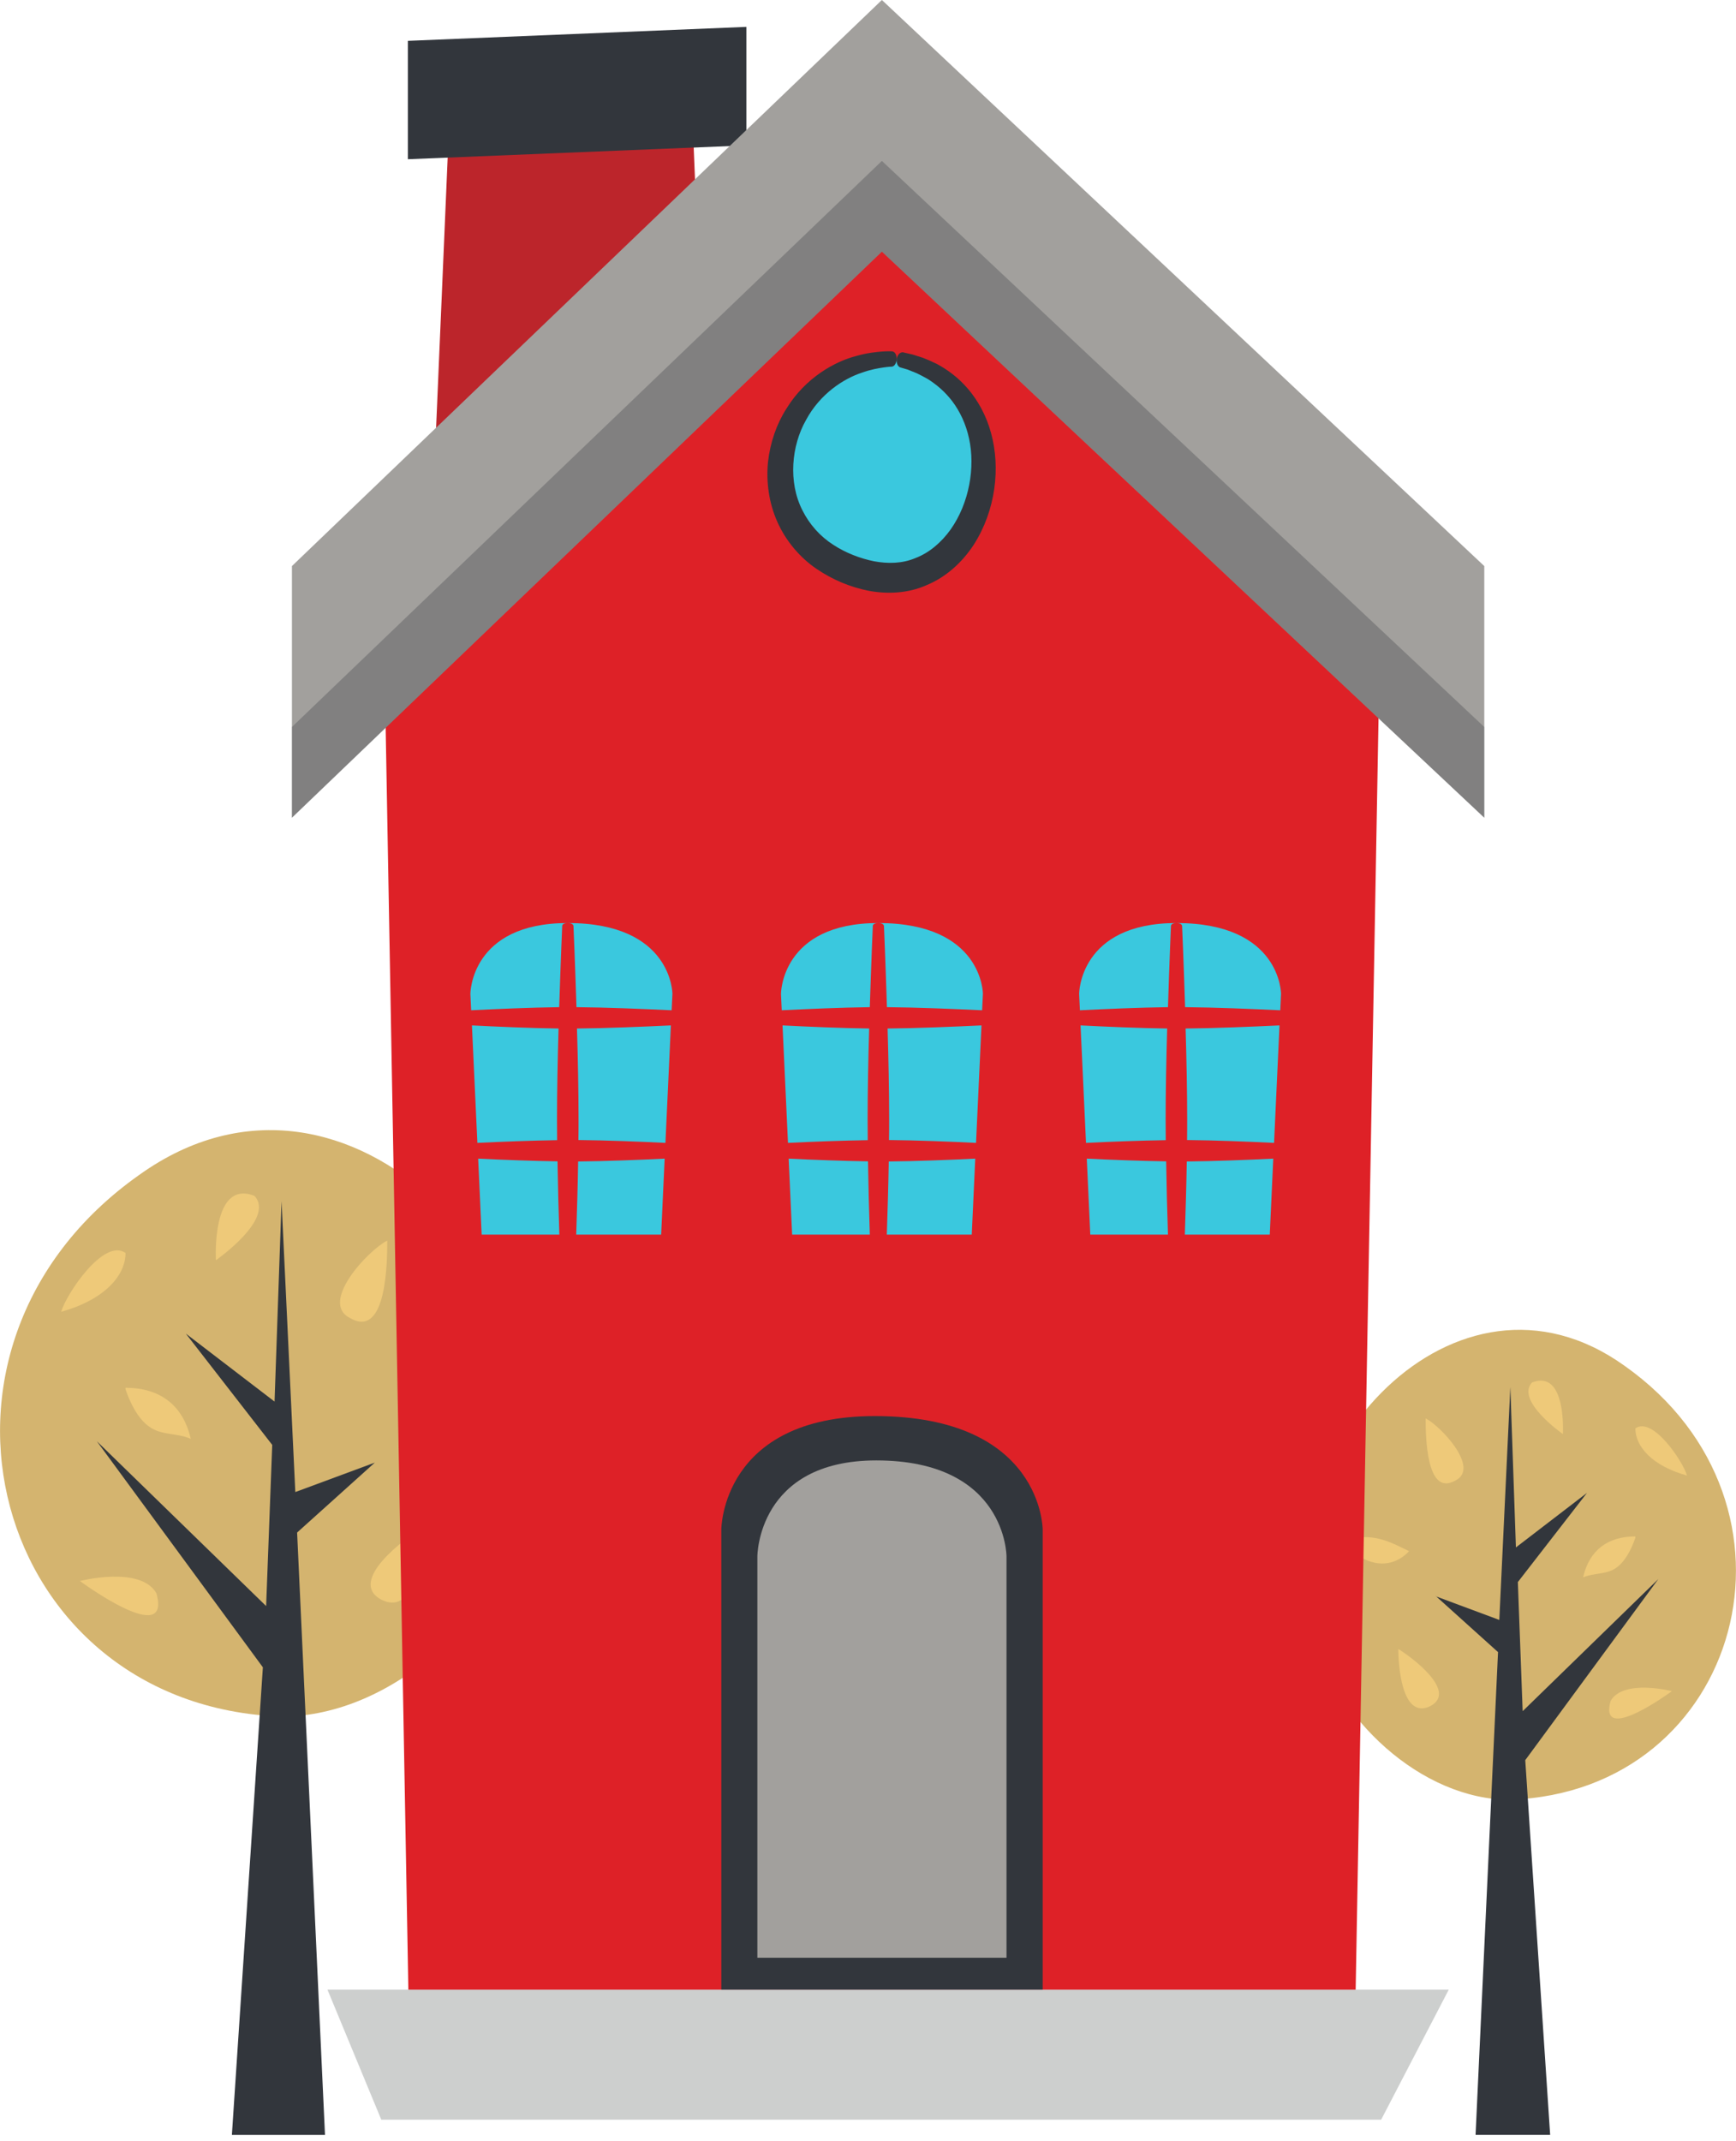 <svg width="73" height="90" viewBox="0 0 73 90" fill="none" xmlns="http://www.w3.org/2000/svg">
<g clip-path="url(#clip0_3974_8869)">
<path d="M29.667 18.318H18.324L18.847 6.111L29.143 5.524L29.667 18.318Z" fill="#BC252B"/>
<path d="M31.385 6.111L17.151 6.693V1.717L31.385 1.13V6.111Z" fill="#32363C"/>
<path d="M11.845 72.154C-0.3 71.736 -4.466 56.677 5.846 49.392C14.724 43.02 24.65 54.075 22.299 63.179C21.121 67.862 16.529 72.154 11.845 72.154Z" fill="#D4B46F"/>
<path d="M15.761 61.479L12.418 62.717L11.839 50.494L11.545 58.914L7.815 56.057L11.447 60.734L11.191 67.509L4.074 60.582L11.054 70.084L9.751 89.738H13.666L12.494 64.418L15.761 61.479Z" fill="#32363C"/>
<path d="M16.284 52.147C15.499 52.538 13.41 54.749 14.719 55.401C16.284 56.313 16.284 52.929 16.284 52.147Z" fill="#EEC979"/>
<path d="M6.577 66.971C5.911 65.803 3.359 66.455 3.359 66.455C3.359 66.455 7.231 69.312 6.577 66.971Z" fill="#EEC979"/>
<path d="M17.724 64.244C17.069 64.635 14.588 66.455 16.028 67.237C17.593 68.02 17.724 64.896 17.724 64.244Z" fill="#EEC979"/>
<path d="M10.7 50.267C11.589 51.223 9.08 52.972 9.08 52.972C9.08 52.972 8.878 49.55 10.7 50.267Z" fill="#EEC979"/>
<path d="M20.565 58.611C19.147 58.019 18.045 58.681 17.157 59.116C18.176 60.219 19.676 59.828 20.565 58.611Z" fill="#EEC979"/>
<path d="M5.279 58.334C6.713 58.334 7.695 59.051 8.022 60.48C7.433 60.219 6.784 60.349 6.261 59.958C5.802 59.632 5.475 58.98 5.279 58.399" fill="#EEC979"/>
<path d="M5.279 52.667C4.363 52.016 2.77 54.422 2.574 55.139C4.401 54.629 5.279 53.613 5.279 52.667Z" fill="#EEC979"/>
<path d="M63.511 75.648C73.24 75.311 76.577 63.245 68.315 57.411C61.204 52.304 53.248 61.165 55.134 68.461C56.078 72.215 59.759 75.653 63.511 75.653" fill="#D4B46F"/>
<path d="M60.37 67.097L63.047 68.092L63.511 58.297L63.745 65.044L66.734 62.752L63.827 66.5L64.029 71.927L69.733 66.375L64.138 73.986L65.185 89.735H62.049L62.993 69.444L60.381 67.092L60.37 67.097Z" fill="#32363C"/>
<path d="M59.95 59.622C60.577 59.937 62.251 61.708 61.204 62.23C59.95 62.958 59.95 60.252 59.95 59.622Z" fill="#EEC979"/>
<path d="M67.727 71.497C68.261 70.563 70.306 71.085 70.306 71.085C70.306 71.085 67.203 73.372 67.727 71.497Z" fill="#EEC979"/>
<path d="M58.799 69.314C59.323 69.629 61.308 71.085 60.157 71.709C58.903 72.334 58.799 69.835 58.799 69.314Z" fill="#EEC979"/>
<path d="M64.422 58.111C63.713 58.877 65.72 60.279 65.72 60.279C65.72 60.279 65.883 57.541 64.422 58.111Z" fill="#EEC979"/>
<path d="M56.52 64.799C57.654 64.327 58.537 64.859 59.252 65.201C58.434 66.081 57.234 65.772 56.52 64.799Z" fill="#EEC979"/>
<path d="M68.768 64.582C67.617 64.582 66.832 65.152 66.57 66.304C67.039 66.098 67.563 66.201 67.983 65.886C68.348 65.625 68.61 65.104 68.768 64.636" fill="#EEC979"/>
<path d="M68.768 60.041C69.499 59.519 70.78 61.448 70.939 62.023C69.472 61.616 68.768 60.801 68.768 60.041Z" fill="#EEC979"/>
<path d="M56.94 87.327H17.238L16.197 29.471L37.351 9.409L57.981 29.471L56.94 87.327Z" fill="#DE2127"/>
<path d="M62.415 23.794V34.371L37.084 10.577L12.276 34.371V23.794L37.084 0L62.415 23.794Z" fill="#A2A09D"/>
<g opacity="0.3">
<path d="M62.415 30.558V34.372L37.084 10.577L12.276 34.372V30.558L37.084 6.764L62.415 30.558Z" fill="#32363C"/>
</g>
<path d="M58.079 89.098H16.033L13.77 83.633H60.921L58.079 89.098Z" fill="#CDCFCE"/>
<path d="M37.711 15.081C32.235 15.081 30.747 22.681 36.385 24.17C41.692 25.49 43.682 16.238 37.711 15.081Z" fill="#3AC8DE"/>
<path d="M37.989 14.814C37.989 14.814 38.125 14.847 38.371 14.901C38.49 14.939 38.643 14.988 38.818 15.043C38.987 15.108 39.183 15.195 39.396 15.298C39.81 15.521 40.285 15.852 40.705 16.346C41.124 16.835 41.479 17.476 41.675 18.204C42.074 19.66 41.877 21.453 40.939 22.909C40.465 23.631 39.788 24.256 38.97 24.593C38.163 24.957 37.274 24.973 36.522 24.832C35.769 24.68 35.033 24.386 34.33 23.908C33.637 23.436 33.042 22.735 32.688 21.936C32.328 21.132 32.214 20.247 32.295 19.421C32.388 18.59 32.661 17.813 33.07 17.177C33.871 15.868 35.12 15.189 36.015 14.961C36.467 14.831 36.838 14.798 37.089 14.776C37.34 14.76 37.482 14.765 37.482 14.765C37.792 14.765 37.76 15.379 37.504 15.412C37.504 15.412 37.378 15.412 37.16 15.445C36.936 15.477 36.614 15.531 36.238 15.667C35.486 15.912 34.488 16.547 33.893 17.656C33.282 18.731 33.135 20.258 33.741 21.448C34.035 22.04 34.488 22.545 35.028 22.892C35.562 23.246 36.189 23.479 36.756 23.593C37.318 23.697 37.934 23.697 38.496 23.457C39.069 23.24 39.581 22.806 39.974 22.257C40.759 21.149 41.016 19.639 40.748 18.427C40.617 17.819 40.361 17.286 40.045 16.868C39.728 16.45 39.358 16.151 39.025 15.939C38.85 15.841 38.692 15.754 38.55 15.689C38.403 15.629 38.278 15.58 38.174 15.537C37.962 15.472 37.842 15.439 37.842 15.439C37.602 15.314 37.689 14.776 37.989 14.809V14.814Z" fill="#32363C"/>
<path d="M43.846 64.293C43.846 64.293 43.846 59.523 36.784 59.523C30.332 59.523 30.332 64.293 30.332 64.293V83.633H43.846V64.293Z" fill="#32363C"/>
<path d="M42.324 65.418C42.324 65.418 42.324 61.387 36.849 61.387C31.848 61.387 31.848 65.418 31.848 65.418V82.291H42.324V65.418Z" fill="#A2A09D"/>
<path d="M27.982 48.04L28.211 43.102C27.066 43.156 25.511 43.221 24.262 43.232C24.301 44.519 24.328 45.888 24.328 47.035C24.328 47.317 24.328 47.616 24.322 47.92C25.479 47.931 26.88 47.985 27.982 48.04Z" fill="#3AC8DE"/>
<path d="M24.115 38.924C24.115 38.924 24.181 40.439 24.241 42.335C25.506 42.346 27.087 42.411 28.243 42.466L28.276 41.776C28.276 41.776 28.276 38.799 23.881 38.799C23.995 38.799 24.11 38.842 24.115 38.924Z" fill="#3AC8DE"/>
<path d="M23.423 47.035C23.423 45.888 23.45 44.519 23.488 43.232C22.299 43.216 20.898 43.156 19.845 43.102L20.074 48.04C21.078 47.991 22.332 47.942 23.428 47.926C23.428 47.621 23.423 47.317 23.423 47.035Z" fill="#3AC8DE"/>
<path d="M24.311 48.822C24.295 49.854 24.262 50.929 24.23 51.896H27.802L27.949 48.702C26.853 48.757 25.457 48.811 24.311 48.822Z" fill="#3AC8DE"/>
<path d="M23.515 42.335C23.575 40.439 23.641 38.924 23.641 38.924C23.641 38.837 23.755 38.799 23.87 38.799C19.78 38.799 19.78 41.776 19.78 41.776L19.812 42.466C20.876 42.411 22.305 42.352 23.51 42.335H23.515Z" fill="#3AC8DE"/>
<path d="M23.444 48.816C22.359 48.8 21.11 48.751 20.107 48.702L20.254 51.896H23.521C23.488 50.924 23.461 49.848 23.444 48.816Z" fill="#3AC8DE"/>
<path d="M41.043 48.04L41.272 43.102C40.127 43.156 38.572 43.221 37.324 43.232C37.362 44.519 37.389 45.888 37.389 47.035C37.389 47.317 37.389 47.616 37.383 47.92C38.54 47.931 39.941 47.985 41.043 48.04Z" fill="#3AC8DE"/>
<path d="M37.171 38.924C37.171 38.924 37.236 40.439 37.296 42.335C38.561 42.346 40.143 42.411 41.299 42.466L41.332 41.776C41.332 41.776 41.332 38.799 36.936 38.799C37.051 38.799 37.165 38.842 37.171 38.924Z" fill="#3AC8DE"/>
<path d="M36.484 47.035C36.484 45.888 36.511 44.519 36.549 43.232C35.36 43.216 33.959 43.156 32.906 43.102L33.135 48.04C34.139 47.991 35.393 47.942 36.489 47.926C36.489 47.621 36.484 47.317 36.484 47.035Z" fill="#3AC8DE"/>
<path d="M37.373 48.822C37.356 49.854 37.324 50.929 37.291 51.896H40.863L41.01 48.702C39.914 48.757 38.518 48.811 37.373 48.822Z" fill="#3AC8DE"/>
<path d="M36.576 42.335C36.636 40.439 36.702 38.924 36.702 38.924C36.702 38.837 36.822 38.799 36.931 38.799C32.841 38.799 32.841 41.776 32.841 41.776L32.873 42.466C33.937 42.411 35.366 42.352 36.571 42.335H36.576Z" fill="#3AC8DE"/>
<path d="M36.5 48.816C35.415 48.8 34.166 48.751 33.163 48.702L33.31 51.896H36.576C36.544 50.924 36.516 49.848 36.5 48.816Z" fill="#3AC8DE"/>
<path d="M53.575 48.04L53.804 43.102C52.658 43.156 51.104 43.221 49.855 43.232C49.894 44.519 49.921 45.888 49.921 47.035C49.921 47.317 49.921 47.616 49.916 47.92C51.072 47.931 52.473 47.985 53.575 48.04Z" fill="#3AC8DE"/>
<path d="M49.708 38.924C49.708 38.924 49.774 40.439 49.834 42.335C51.099 42.346 52.68 42.411 53.837 42.466L53.869 41.776C53.869 41.776 53.869 38.799 49.474 38.799C49.588 38.799 49.703 38.842 49.708 38.924Z" fill="#3AC8DE"/>
<path d="M49.016 47.035C49.016 45.888 49.043 44.519 49.081 43.232C47.892 43.216 46.491 43.156 45.438 43.102L45.667 48.04C46.671 47.991 47.925 47.942 49.021 47.926C49.021 47.621 49.016 47.317 49.016 47.035Z" fill="#3AC8DE"/>
<path d="M49.905 48.822C49.888 49.854 49.855 50.929 49.823 51.896H53.395L53.542 48.702C52.446 48.757 51.05 48.811 49.905 48.822Z" fill="#3AC8DE"/>
<path d="M49.114 42.335C49.174 40.439 49.239 38.924 49.239 38.924C49.239 38.837 49.359 38.799 49.468 38.799C45.378 38.799 45.378 41.776 45.378 41.776L45.411 42.466C46.474 42.411 47.903 42.352 49.108 42.335H49.114Z" fill="#3AC8DE"/>
<path d="M49.038 48.816C47.952 48.8 46.703 48.751 45.7 48.702L45.847 51.896H49.114C49.081 50.924 49.054 49.848 49.038 48.816Z" fill="#3AC8DE"/>
</g>
<defs>
<clipPath id="clip0_3974_8869">
<rect width="73" height="90" fill="white"/>
</clipPath>
</defs>
</svg>
